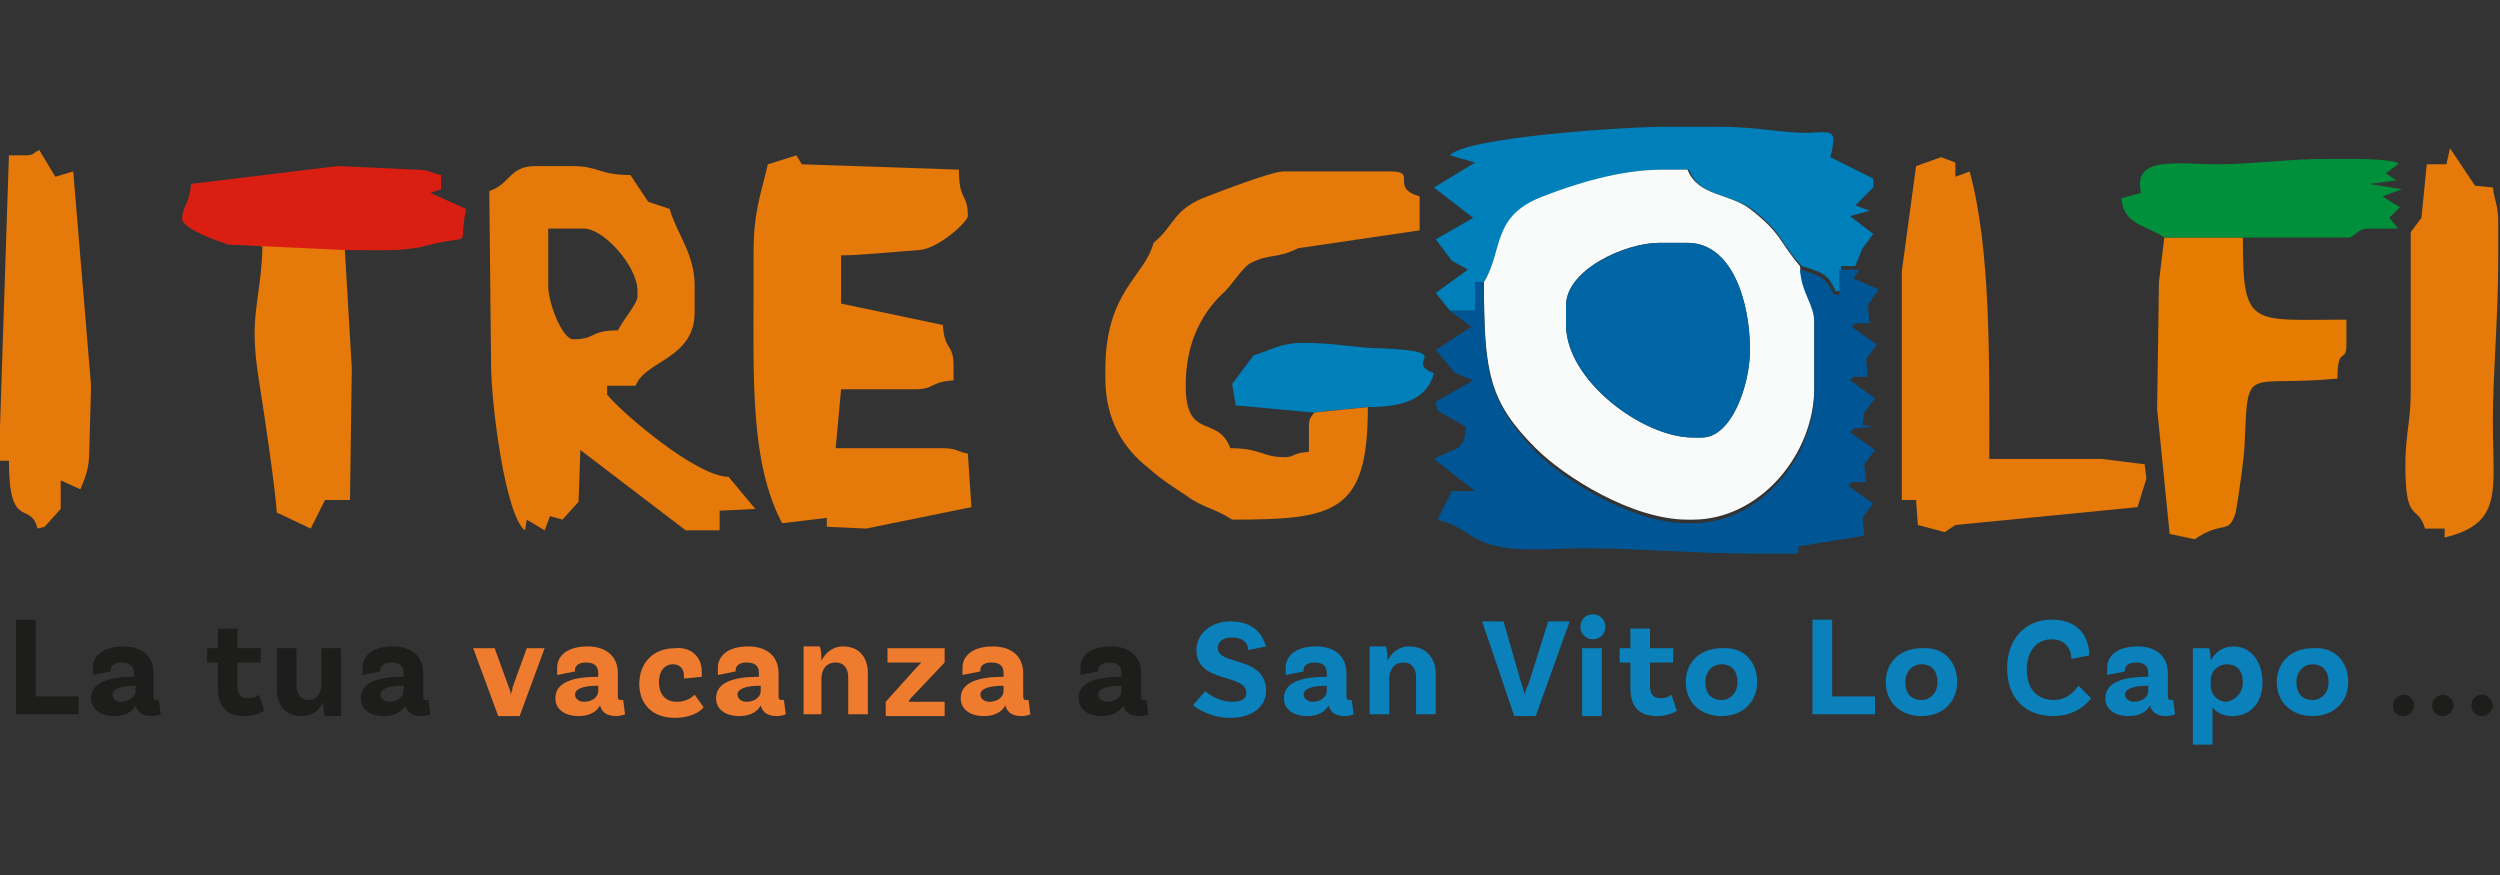 <?xml version="1.0" encoding="utf-8"?>
<!-- Generator: Adobe Illustrator 25.2.3, SVG Export Plug-In . SVG Version: 6.00 Build 0)  -->
<svg version="1.1" id="Livello_1" xmlns="http://www.w3.org/2000/svg" xmlns:xlink="http://www.w3.org/1999/xlink" x="0px" y="0px"
	 viewBox="0 0 140 49" style="enable-background:new 0 0 140 49;" xml:space="preserve">
<rect x="0" y="0" width="140" height="49" fill="#333333" stroke="none"/>
<style type="text/css">
	.st0{fill-rule:evenodd;clip-rule:evenodd;fill:#0080BB;}
	.st1{fill-rule:evenodd;clip-rule:evenodd;fill:#F9FBFB;}
	.st2{fill-rule:evenodd;clip-rule:evenodd;fill:#005694;}
	.st3{fill-rule:evenodd;clip-rule:evenodd;fill:#0065A5;}
	.st4{fill-rule:evenodd;clip-rule:evenodd;fill:#E5790A;}
	.st5{fill-rule:evenodd;clip-rule:evenodd;fill:#E57B00;}
	.st6{fill-rule:evenodd;clip-rule:evenodd;fill:#DA1F12;}
	.st7{fill-rule:evenodd;clip-rule:evenodd;fill:#00903B;}
	.st8{fill:#1D1D1B;}
	.st9{fill:#EE7B2E;}
	.st10{fill:#0B81BB;}
</style>
<g>
	<g>
		<g>
			<path class="st0" d="M81.2,17.4h1.4v-1.6h0.5c1.1-1.8,0.4-3.6,3.4-4.8c1.8-0.7,4.3-1.5,6.7-1.5h1.4c0.5,1.5,2.2,1.3,3.5,2.2
				c1.8,1.4,1.5,1.8,2.8,3.2c1.4,0.4,1.5,0.6,1.9,1.4l0.3,0l0-1.4h0.8l0.4-1l0.6-0.8l-1.3-1l1.1-0.3l-0.8-0.3l1-1l0-0.5l-2.4-1.2
				c0.5-2-0.1-1.2-2.2-1.4c-1.3-0.1-2.3-0.3-4.1-0.3h-3c-2.3,0-11.2,0.6-12,1.6l1.4,0.4l-2.3,1.4l2.2,1.7l-2.1,1.2l0.9,1.2l0.9,0.5
				l-1.8,1.3L81.2,17.4z"/>
			<path class="st0" d="M73.5,23.1l3-0.3c2,0,3.4-0.4,3.8-1.9c-1.8-0.7,1.4-1.2-3-1.4c-1.3,0-2.5-0.3-4.3-0.3
				c-1.3,0-1.8,0.4-2.8,0.7L69,21.5l0.2,1.2L73.5,23.1z"/>
		</g>
		<path class="st1" d="M87.7,18.2v-1.1c0-2,3.3-3.5,5.2-3.5h1.6c2.5,0,3.5,3.3,3.5,6c0,1.9-1,4.9-2.7,4.9h-0.5
			C92,24.5,87.7,21.3,87.7,18.2L87.7,18.2z M83.1,15.8c0,5.1,0.3,6.7,2.9,9.3c1.6,1.6,5.4,4,8.5,4h0.3c3.7,0,6.8-3.6,6.8-7.4v-3.8
			c0-1.1-0.7-1.6-0.8-3c-1.2-1.4-1-1.8-2.8-3.2c-1.2-0.9-2.9-0.7-3.5-2.2h-1.4c-2.4,0-4.9,0.8-6.7,1.5C83.5,12.1,84.2,14,83.1,15.8z
			"/>
		<path class="st2" d="M83.1,15.8h-0.5v1.6h-1.4l1.2,0.9l-2,1.3l1.1,1.3l1,0.4l-2.1,1.2l0.1,0.5l1.6,0.9c-0.1,1.4-0.5,1.1-1.8,1.8
			l2.3,1.8l-1.3,0l-0.8,1.6c1.6,0.4,1.8,1.2,3.4,1.5c1.2,0.3,3.5,0.1,4.8,0.1c2.9,0,6.2,0.3,9.5,0.3h2.5l0-0.4l3.7-0.6l-0.1-1
			l0.6-0.8l-1.4-1l0.2-0.2l0.8,0l-0.1-1l0.6-0.8l-1.4-1l0.2-0.2l1.1-0.1l-0.6-0.1l0.1-0.7l0.6-0.8l-1.4-1l0.2-0.2l0.8,0l-0.1-1
			l0.6-0.8l-1.4-1l0.2-0.2l0.8,0l-0.1-1l0.6-0.9l-1.4-0.6l0.3-0.5H103l0,1.4l-0.3,0c-0.4-0.8-0.5-1-1.9-1.4c0.1,1.4,0.8,1.9,0.8,3
			v3.8c0,3.8-3.1,7.4-6.8,7.4h-0.3c-3.1,0-6.9-2.4-8.5-4C83.3,22.4,83.1,20.9,83.1,15.8z"/>
		<path class="st3" d="M87.7,18.2c0,3.1,4.3,6.3,7.1,6.3h0.5c1.7,0,2.7-3,2.7-4.9c0-2.7-1-6-3.5-6h-1.6c-1.8,0-5.2,1.5-5.2,3.5V18.2
			z"/>
		<g>
			<path class="st4" d="M64.6,13.6c-0.5,1.9-2.7,2.7-2.7,7.1v0.5c0,2.3,1,3.9,2.4,5c0.8,0.7,1.3,1,2.2,1.6c0.8,0.6,1.6,0.7,2.5,1.3
				c5.8,0,7.6-0.4,7.6-6.3l-3,0.3c-0.2,0.3-0.3,0.3-0.3,0.8v1.4c-1.1,0.1-0.7,0.3-1.4,0.3c-1.2,0-1.3-0.5-3-0.5
				c-0.7-1.9-2.5-0.4-2.5-3.5c0-2.3,0.8-3.9,2-5.1c0.6-0.5,1.2-1.6,1.7-1.8c1-0.5,1.4-0.2,2.6-0.8l6.8-1v-1.9
				c-1.7-0.5-0.1-1.4-1.6-1.4h-6c-0.7,0-3.5,1.1-4.3,1.4C65.7,11.7,65.8,12.6,64.6,13.6z"/>
			<g>
				<g>
					<path class="st4" d="M44.9,9.2l-0.3-0.5L43,9.2c-0.4,1.7-0.8,2.7-0.8,4.9V16c0,5.2-0.2,9.9,1.6,13.3l2.5-0.3v0.5l2.2,0.1
						l5.9-1.2l-0.2-3c-0.6-0.1-0.6-0.3-1.4-0.3l-6,0l0.3-3.3h4.1c1.2,0,0.8-0.4,2.2-0.5v-0.8c0-1.3-0.5-0.8-0.6-2.3l-5.7-1.2v-2.7
						c1.1,0,3-0.2,4.4-0.3c1.1-0.1,2.7-1.6,2.7-1.9c0-1.3-0.5-0.8-0.5-2.6L44.9,9.2z"/>
					<path class="st4" d="M107.3,9.3l-0.8,5.9V28h0.8l0.1,1.4l1.5,0.4l0.6-0.4l10.2-1l0.5-1.6l-0.1-0.8l-2.4-0.3h-6.3
						c0-5.4,0.1-11.7-1.1-16.1l-0.8,0.3l0-0.8l-0.8-0.3L107.3,9.3z"/>
					<path class="st4" d="M137,9.2l-1.1,0l-0.3,3l-0.6,0.8c0,3,0,6,0,9c0,1.6-0.3,2.3-0.3,4.1c0,3.3,0.7,2.1,1.1,3.5h1.1v0.5
						c3.3-0.8,2.7-2.6,2.7-6.5c0-2.7,0.3-5.8,0.3-9v-2.2c0-0.9-0.2-1.1-0.3-1.9l-1-0.1l-1.4-2.1L137,9.2z"/>
					<path class="st4" d="M1.4,8.7l-0.9,0L0,23.9v1.9h0.5c0,4,1.2,2.2,1.6,3.8l0.4-0.1l0.9-1l0-1.6l1.1,0.5c0.3-0.7,0.5-1.2,0.5-2.2
						l0.1-3.6l-1-12l-1,0.3L2.2,8.4C1.8,8.6,1.9,8.7,1.4,8.7z"/>
				</g>
				<path class="st5" d="M125.6,13.3h-4.4l-0.3,2.5l-0.1,7.1l0.7,7l1.4,0.3c1.6-1.1,1.9-0.2,2.3-1.5c0.1-0.5,0.5-3.2,0.5-3.9
					c0.2-4.5,0-3.1,5.2-3.6c0-1.9,0.5-0.8,0.5-1.9v-1.4C126,17.9,125.6,18.4,125.6,13.3z"/>
				<path class="st4" d="M30.8,12.8h1.9c1.1,0,3,2.1,3,3.5v0.3c0,0.4-0.8,1.3-1.1,1.9c-1.6,0-1.2,0.5-2.5,0.5c-0.6,0-1.4-2-1.4-3
					V12.8L30.8,12.8z M27.5,20.4c0,2.2,0.8,8.5,1.9,9.3l0.1-0.6l1,0.6l0.3-0.8l0.7,0.2l0.9-1l0.1-2.9l5.9,4.5h1.9v-1.1l2-0.1
					l-1.5-1.8c-1.8,0-6-3.6-6.8-4.6v-0.5h1.6c0.5-1.4,3.3-1.5,3.3-4.1V16c0-1.8-1-2.9-1.4-4.3l-1.2-0.4l-1-1.5
					c-1.8,0-1.7-0.5-3.3-0.5H30c-1.5,0-1.4,1-2.6,1.4L27.5,20.4L27.5,20.4z M19.3,13.8l-6.5-0.3l1.9,0.3c-0.1,3.2-0.8,3.8-0.2,7.5
					c0.3,1.9,0.9,5.9,1,7.4l1.9,0.9l0.8-1.6h1.4l0.1-7.4L19.3,13.8z"/>
			</g>
		</g>
		<path class="st6" d="M12.8,13.7l6.5,0.3c1.6,0,3.2,0.1,4.4-0.2c3-0.8,1.9,0.3,2.4-2.1l-2-0.9l0.6-0.2V9.8
			c-0.6-0.1-0.6-0.3-1.4-0.3l-4.4-0.2l-8.2,1c-0.1,1.2-0.5,1.2-0.5,2C10.4,12.9,12.2,13.5,12.8,13.7z"/>
		<path class="st7" d="M121.2,13.3h4.4h6c0.5-0.3,0.5-0.5,1.1-0.5l1.6,0l-0.5-0.6l0.6-0.6l-1-0.6l1.1-0.4l-1.8-0.3l1.5-0.2l-0.6-0.4
			l0.7-0.5c0.2-0.2-1.6-0.3-2.1-0.3h-1.9c-2.2,0-4.2,0.3-6,0.3c-2.4,0-4.9-0.5-4.4,1.6l-1.1,0.3C118.9,12.6,120.2,12.6,121.2,13.3z"
			/>
	</g>
	<g>
		<path class="st8" d="M4.4,39.1v0.9H0.9v-5.3h1.1v4.3H4.4z"/>
		<path class="st8" d="M9,40c0,0-0.2,0.1-0.5,0.1c-0.5,0-0.8-0.2-0.9-0.6c-0.1,0.2-0.4,0.6-1.2,0.6c-0.8,0-1.3-0.4-1.3-1
			c0-0.9,1-1.2,2.4-1.2h0v-0.2c0-0.4-0.2-0.6-0.7-0.6c-0.4,0-0.6,0.2-0.6,0.4c0,0.1,0,0.1,0,0.1l-1,0.2c0,0,0-0.2,0-0.4
			c0-0.7,0.6-1.2,1.7-1.2c1.1,0,1.7,0.6,1.7,1.5V39c0,0.2,0.1,0.2,0.2,0.2c0,0,0.1,0,0.1,0L9,40z M7.6,38.7v-0.3h0
			c-0.9,0-1.3,0.2-1.3,0.5c0,0.2,0.2,0.4,0.5,0.4C7.2,39.3,7.6,39,7.6,38.7z"/>
		<path class="st8" d="M14.8,39.8c0,0-0.4,0.3-1.1,0.3c-1,0-1.5-0.5-1.5-1.6v-1.4h-0.6v-0.8h0.6v-1.1l1.1,0v1.1h1.3v0.8h-1.3v1.3
			c0,0.5,0.2,0.7,0.6,0.7c0.4,0,0.6-0.2,0.6-0.2L14.8,39.8z"/>
		<path class="st8" d="M19.1,36.3v3.8l-0.9,0c-0.1-0.2-0.1-0.6-0.1-0.8h0c-0.2,0.4-0.5,0.8-1.2,0.8c-0.9,0-1.4-0.6-1.4-1.5v-2.3h1.1
			v2.1c0,0.4,0.2,0.8,0.7,0.8c0.5,0,0.7-0.5,0.7-0.9v-2H19.1z"/>
		<path class="st8" d="M24.1,40c0,0-0.2,0.1-0.5,0.1c-0.5,0-0.8-0.2-0.9-0.6c-0.1,0.2-0.4,0.6-1.2,0.6c-0.8,0-1.3-0.4-1.3-1
			c0-0.9,1-1.2,2.4-1.2h0v-0.2c0-0.4-0.2-0.6-0.7-0.6c-0.4,0-0.6,0.2-0.6,0.4c0,0.1,0,0.1,0,0.1l-1,0.2c0,0,0-0.2,0-0.4
			c0-0.7,0.6-1.2,1.7-1.2c1.1,0,1.7,0.6,1.7,1.5V39c0,0.2,0.1,0.2,0.2,0.2c0,0,0.1,0,0.1,0L24.1,40z M22.6,38.7v-0.3h0
			c-0.9,0-1.3,0.2-1.3,0.5c0,0.2,0.2,0.4,0.5,0.4C22.3,39.3,22.6,39,22.6,38.7z"/>
		<path class="st9" d="M30.5,36.3l-1.4,3.8h-1.2l-1.4-3.8h1.2l0.8,2.2c0.1,0.2,0.1,0.3,0.1,0.5h0c0-0.2,0.1-0.3,0.1-0.5l0.8-2.2
			H30.5z"/>
		<path class="st9" d="M35,40c0,0-0.2,0.1-0.5,0.1c-0.5,0-0.8-0.2-0.9-0.6c-0.1,0.2-0.4,0.6-1.2,0.6c-0.8,0-1.3-0.4-1.3-1
			c0-0.9,1-1.2,2.4-1.2h0v-0.2c0-0.4-0.2-0.6-0.7-0.6c-0.4,0-0.6,0.2-0.6,0.4c0,0.1,0,0.1,0,0.1l-1,0.2c0,0,0-0.2,0-0.4
			c0-0.7,0.6-1.2,1.7-1.2c1.1,0,1.7,0.6,1.7,1.5V39c0,0.2,0.1,0.2,0.2,0.2c0,0,0.1,0,0.1,0L35,40z M33.5,38.7v-0.3h0
			c-0.9,0-1.3,0.2-1.3,0.5c0,0.2,0.2,0.4,0.5,0.4C33.2,39.3,33.5,39,33.5,38.7z"/>
		<path class="st9" d="M39.3,37.6c0,0.2,0,0.3,0,0.3l-1,0.1c0,0,0-0.1,0-0.2c0-0.3-0.2-0.6-0.6-0.6c-0.5,0-0.8,0.4-0.8,1
			c0,0.6,0.3,1.1,1,1.1c0.6,0,0.9-0.3,1-0.4l0.5,0.7c-0.2,0.3-0.8,0.6-1.6,0.6c-1.3,0-2-0.8-2-1.9c0-1.2,0.8-2,2-2
			C38.7,36.2,39.3,36.8,39.3,37.6z"/>
		<path class="st9" d="M44,40c0,0-0.2,0.1-0.5,0.1c-0.5,0-0.8-0.2-0.9-0.6c-0.1,0.2-0.4,0.6-1.2,0.6c-0.8,0-1.3-0.4-1.3-1
			c0-0.9,1-1.2,2.4-1.2h0v-0.2c0-0.4-0.2-0.6-0.7-0.6c-0.4,0-0.6,0.2-0.6,0.4c0,0.1,0,0.1,0,0.1l-1,0.2c0,0,0-0.2,0-0.4
			c0-0.7,0.6-1.2,1.7-1.2c1.1,0,1.7,0.6,1.7,1.5V39c0,0.2,0.1,0.2,0.2,0.2c0,0,0.1,0,0.1,0L44,40z M42.6,38.7v-0.3h0
			c-0.9,0-1.3,0.2-1.3,0.5c0,0.2,0.2,0.4,0.5,0.4C42.3,39.3,42.6,39,42.6,38.7z"/>
		<path class="st9" d="M48.6,37.7v2.3h-1.1v-2.1c0-0.4-0.2-0.8-0.7-0.8c-0.6,0-0.8,0.5-0.8,0.9v2H45v-3.8l0.9,0
			c0.1,0.2,0.1,0.6,0.1,0.8h0c0.2-0.4,0.6-0.8,1.2-0.8C48.2,36.2,48.6,36.9,48.6,37.7z"/>
		<path class="st9" d="M49.6,39.3l1.8-2c0.1-0.1,0.1-0.1,0.2-0.2l0,0c-0.1,0-0.2,0-0.4,0h-1.5v-0.8h3.2v0.8L51.1,39
			c-0.1,0.1-0.2,0.2-0.2,0.3l0,0c0.1,0,0.2,0,0.4,0h1.6v0.8h-3.3V39.3z"/>
		<path class="st9" d="M57.7,40c0,0-0.2,0.1-0.5,0.1c-0.5,0-0.8-0.2-0.9-0.6c-0.1,0.2-0.4,0.6-1.2,0.6c-0.8,0-1.3-0.4-1.3-1
			c0-0.9,1-1.2,2.4-1.2h0v-0.2c0-0.4-0.2-0.6-0.7-0.6c-0.4,0-0.6,0.2-0.6,0.4c0,0.1,0,0.1,0,0.1l-1,0.2c0,0,0-0.2,0-0.4
			c0-0.7,0.6-1.2,1.7-1.2c1.1,0,1.7,0.6,1.7,1.5V39c0,0.2,0.1,0.2,0.2,0.2c0,0,0.1,0,0.1,0L57.7,40z M56.2,38.7v-0.3h0
			c-0.9,0-1.3,0.2-1.3,0.5c0,0.2,0.2,0.4,0.5,0.4C55.9,39.3,56.2,39,56.2,38.7z"/>
		<path class="st8" d="M64.3,40c0,0-0.2,0.1-0.5,0.1c-0.5,0-0.8-0.2-0.9-0.6c-0.1,0.2-0.4,0.6-1.2,0.6c-0.8,0-1.3-0.4-1.3-1
			c0-0.9,1-1.2,2.4-1.2h0v-0.2c0-0.4-0.2-0.6-0.7-0.6c-0.4,0-0.6,0.2-0.6,0.4c0,0.1,0,0.1,0,0.1l-1,0.2c0,0,0-0.2,0-0.4
			c0-0.7,0.6-1.2,1.7-1.2c1.1,0,1.7,0.6,1.7,1.5V39c0,0.2,0.1,0.2,0.2,0.2c0,0,0.1,0,0.1,0L64.3,40z M62.8,38.7v-0.3h0
			c-0.9,0-1.3,0.2-1.3,0.5c0,0.2,0.2,0.4,0.5,0.4C62.5,39.3,62.8,39,62.8,38.7z"/>
		<path class="st10" d="M69,35.7c-0.5,0-0.8,0.2-0.8,0.6c0,1,2.7,0.4,2.7,2.4c0,0.8-0.7,1.5-2,1.5c-1.1,0-1.8-0.5-2.1-0.7l0.7-0.8
			c0.2,0.2,0.8,0.6,1.5,0.6c0.6,0,0.8-0.2,0.8-0.5c0-1.1-2.8-0.5-2.8-2.4c0-0.9,0.8-1.6,1.9-1.6c1.4,0,1.8,0.8,2,1.4l-1,0.2
			C69.9,36.1,69.7,35.7,69,35.7z"/>
		<path class="st10" d="M75.8,40c0,0-0.2,0.1-0.5,0.1c-0.5,0-0.8-0.2-0.9-0.6c-0.1,0.2-0.4,0.6-1.2,0.6c-0.8,0-1.3-0.4-1.3-1
			c0-0.9,1-1.2,2.4-1.2h0v-0.2c0-0.4-0.2-0.6-0.7-0.6c-0.4,0-0.6,0.2-0.6,0.4c0,0.1,0,0.1,0,0.1l-1,0.2c0,0,0-0.2,0-0.4
			c0-0.7,0.6-1.2,1.7-1.2c1.1,0,1.7,0.6,1.7,1.5V39c0,0.2,0.1,0.2,0.2,0.2c0,0,0.1,0,0.1,0L75.8,40z M74.3,38.7v-0.3h0
			c-0.9,0-1.3,0.2-1.3,0.5c0,0.2,0.2,0.4,0.5,0.4C74,39.3,74.3,39,74.3,38.7z"/>
		<path class="st10" d="M80.4,37.7v2.3h-1.1v-2.1c0-0.4-0.2-0.8-0.7-0.8c-0.6,0-0.8,0.5-0.8,0.9v2h-1.1v-3.8l0.9,0
			c0.1,0.2,0.1,0.6,0.1,0.8h0c0.2-0.4,0.6-0.8,1.2-0.8C79.9,36.2,80.4,36.9,80.4,37.7z"/>
		<path class="st10" d="M85.2,38.3c0.1,0.2,0.1,0.4,0.2,0.6h0c0-0.2,0.1-0.4,0.2-0.6l1.1-3.5h1.2L86,40.1h-1.2l-1.8-5.3h1.2
			L85.2,38.3z"/>
		<path class="st10" d="M89.2,35.8c-0.4,0-0.7-0.3-0.7-0.7c0-0.4,0.3-0.7,0.7-0.7c0.4,0,0.7,0.3,0.7,0.7
			C89.9,35.5,89.6,35.8,89.2,35.8z M88.6,36.3l1.1,0v3.8h-1.1V36.3z"/>
		<path class="st10" d="M93.9,39.8c0,0-0.4,0.3-1.1,0.3c-1,0-1.5-0.5-1.5-1.6v-1.4h-0.6v-0.8h0.6v-1.1l1.1,0v1.1h1.3v0.8h-1.3v1.3
			c0,0.5,0.2,0.7,0.6,0.7c0.4,0,0.6-0.2,0.6-0.2L93.9,39.8z"/>
		<path class="st10" d="M98.4,38.2c0,1.1-0.8,1.9-2,1.9c-1.2,0-2-0.8-2-1.9s0.8-1.9,2-1.9C97.6,36.2,98.4,37,98.4,38.2z M97.3,38.2
			c0-0.6-0.3-1-0.9-1c-0.5,0-0.9,0.4-0.9,1c0,0.6,0.3,1,0.9,1C96.9,39.2,97.3,38.8,97.3,38.2z"/>
		<path class="st10" d="M105,39.1v0.9h-3.5v-5.3h1.1v4.3H105z"/>
		<path class="st10" d="M109.6,38.2c0,1.1-0.8,1.9-2,1.9c-1.2,0-2-0.8-2-1.9s0.8-1.9,2-1.9C108.8,36.2,109.6,37,109.6,38.2z
			 M108.5,38.2c0-0.6-0.3-1-0.9-1c-0.5,0-0.9,0.4-0.9,1c0,0.6,0.3,1,0.9,1C108.1,39.2,108.5,38.8,108.5,38.2z"/>
		<path class="st10" d="M117,36.7l-1,0.2c0-0.5-0.3-1.1-1.1-1.1c-0.8,0-1.4,0.6-1.4,1.7c0,1.2,0.7,1.7,1.5,1.7
			c0.7,0,1.1-0.4,1.4-0.8l0.7,0.7c-0.2,0.3-0.9,1-2.1,1c-1.6,0-2.6-1-2.6-2.7c0-1.6,1-2.7,2.5-2.7C116.5,34.7,117,35.8,117,36.7z"/>
		<path class="st10" d="M121.8,40c0,0-0.2,0.1-0.5,0.1c-0.5,0-0.8-0.2-0.9-0.6c-0.1,0.2-0.4,0.6-1.2,0.6c-0.8,0-1.3-0.4-1.3-1
			c0-0.9,1-1.2,2.4-1.2h0v-0.2c0-0.4-0.2-0.6-0.7-0.6c-0.4,0-0.6,0.2-0.6,0.4c0,0.1,0,0.1,0,0.1l-1,0.2c0,0,0-0.2,0-0.4
			c0-0.7,0.6-1.2,1.7-1.2c1.1,0,1.7,0.6,1.7,1.5V39c0,0.2,0.1,0.2,0.2,0.2c0,0,0.1,0,0.1,0L121.8,40z M120.3,38.7v-0.3h0
			c-0.9,0-1.3,0.2-1.3,0.5c0,0.2,0.2,0.4,0.5,0.4C120,39.3,120.3,39,120.3,38.7z"/>
		<path class="st10" d="M126.7,38.2c0,1.2-0.7,1.9-1.7,1.9c-0.5,0-0.9-0.2-1.1-0.5v2.1h-1.1v-5.4l0.9,0c0.1,0.2,0.1,0.6,0.1,0.7h0
			c0.2-0.4,0.6-0.8,1.3-0.8C126,36.2,126.7,37,126.7,38.2z M125.6,38.2c0-0.6-0.3-1-0.9-1c-0.5,0-0.9,0.4-0.9,0.9v0.3
			c0,0.4,0.3,0.9,0.9,0.9C125.2,39.2,125.6,38.8,125.6,38.2z"/>
		<path class="st10" d="M131.5,38.2c0,1.1-0.8,1.9-2,1.9c-1.2,0-2-0.8-2-1.9s0.8-1.9,2-1.9C130.7,36.2,131.5,37,131.5,38.2z
			 M130.4,38.2c0-0.6-0.3-1-0.9-1c-0.5,0-0.9,0.4-0.9,1c0,0.6,0.3,1,0.9,1C130,39.2,130.4,38.8,130.4,38.2z"/>
		<path class="st8" d="M134.6,38.9c0.3,0,0.6,0.3,0.6,0.6s-0.3,0.6-0.6,0.6c-0.4,0-0.6-0.3-0.6-0.6S134.3,38.9,134.6,38.9z"/>
		<path class="st8" d="M136.8,38.9c0.3,0,0.6,0.3,0.6,0.6s-0.3,0.6-0.6,0.6c-0.4,0-0.6-0.3-0.6-0.6S136.5,38.9,136.8,38.9z"/>
		<path class="st8" d="M139,38.9c0.3,0,0.6,0.3,0.6,0.6s-0.3,0.6-0.6,0.6c-0.4,0-0.6-0.3-0.6-0.6S138.6,38.9,139,38.9z"/>
	</g>
</g>
</svg>
